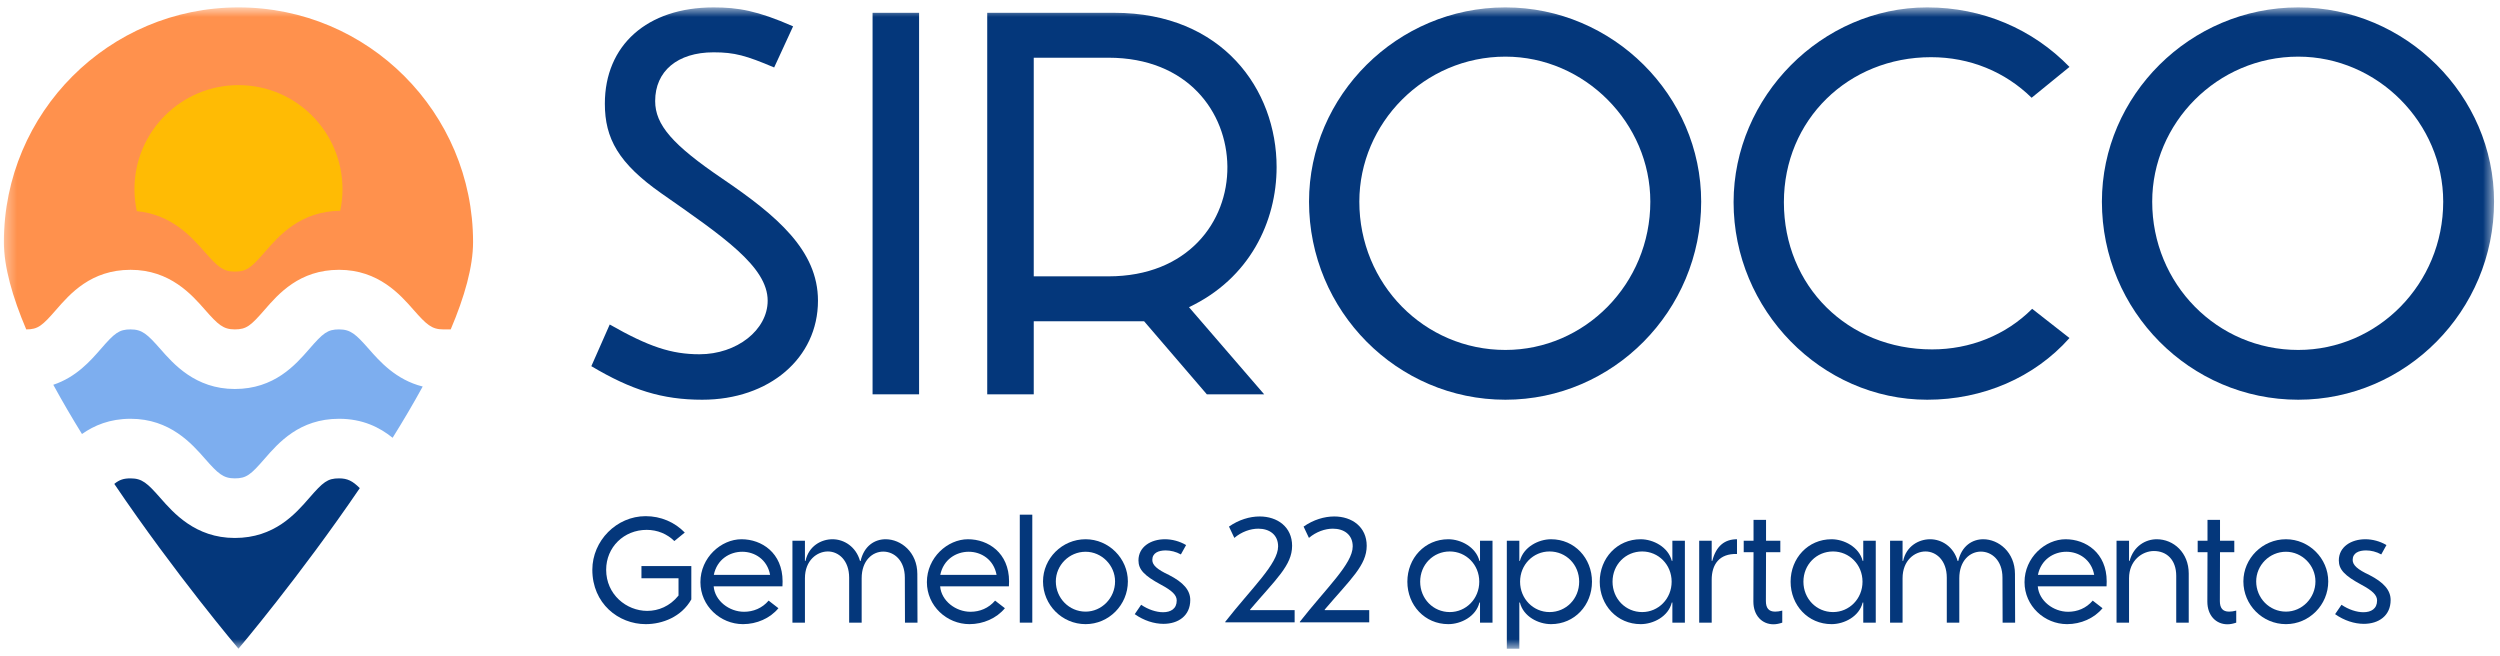 <?xml version="1.0" encoding="UTF-8"?>
<svg width="221px" height="58px" viewBox="0 0 221 58" version="1.1" xmlns="http://www.w3.org/2000/svg" xmlns:xlink="http://www.w3.org/1999/xlink">
    <title>Group 149</title>
    <defs>
        <polygon id="path-1" points="0.343 0.654 220.474 0.654 220.474 57.346 0.343 57.346"></polygon>
    </defs>
    <g id="Page-3" stroke="none" stroke-width="1" fill="none" fill-rule="evenodd">
        <g id="brand_guidelines_v2" transform="translate(-687, -241)">
            <g id="Group-149" transform="translate(687, 241)">
                <mask id="mask-2" fill="white">
                    <use xlink:href="#path-1"></use>
                </mask>
                <g id="Clip-118"></g>
                <path d="M2.328,29.119 C3.354,29.119 3.736,28.796 4.96,27.387 C6.184,25.978 8.041,23.851 11.542,23.851 C15.044,23.851 16.972,26.076 18.124,27.387 C19.276,28.697 19.73,29.119 20.757,29.119 C21.784,29.119 22.166,28.796 23.39,27.387 C24.614,25.978 26.47,23.851 29.972,23.851 C33.473,23.851 35.402,26.076 36.554,27.387 C37.706,28.697 38.166,29.119 39.186,29.119 L39.843,29.119 C41.064,26.246 41.819,23.586 41.819,21.401 C41.819,9.942 32.535,0.653 21.081,0.653 C9.628,0.653 0.343,9.942 0.343,21.401 C0.343,23.586 1.099,26.246 2.319,29.119 L2.328,29.119 Z" id="Fill-117" fill="#FF914D" mask="url(#mask-2)"></path>
                <path d="M29.972,42.288 C28.951,42.288 28.563,42.611 27.339,44.02 C26.115,45.429 24.252,47.556 20.757,47.556 C17.262,47.556 15.327,45.33 14.175,44.02 C13.023,42.709 12.562,42.288 11.542,42.288 C10.944,42.288 10.563,42.401 10.103,42.777 C15.482,50.735 21.081,57.346 21.081,57.346 C21.081,57.346 26.505,50.942 31.805,43.151 C31.167,42.516 30.719,42.288 29.972,42.288" id="Fill-119" fill="#04377B" mask="url(#mask-2)"></path>
                <path d="M32.605,30.851 C31.453,29.54 30.992,29.119 29.972,29.119 C28.951,29.119 28.563,29.441 27.339,30.851 C26.115,32.26 24.252,34.387 20.757,34.387 C17.262,34.387 15.327,32.161 14.175,30.851 C13.023,29.54 12.562,29.119 11.542,29.119 C10.522,29.119 10.134,29.441 8.909,30.851 C7.999,31.898 6.737,33.342 4.711,34.014 C5.497,35.458 6.353,36.919 7.247,38.367 C8.325,37.607 9.706,37.02 11.542,37.02 C15.044,37.02 16.972,39.246 18.124,40.556 C19.276,41.867 19.73,42.288 20.757,42.288 C21.784,42.288 22.165,41.966 23.39,40.556 C24.614,39.147 26.47,37.02 29.972,37.02 C32.069,37.02 33.574,37.785 34.708,38.7 C35.646,37.195 36.544,35.674 37.367,34.169 C34.988,33.577 33.539,31.913 32.605,30.851" id="Fill-120" fill="#7DAEEF" mask="url(#mask-2)"></path>
                <path d="M18.067,22.24 C19.244,23.579 19.708,24.009 20.756,24.009 C21.805,24.009 22.195,23.68 23.445,22.24 C24.685,20.814 26.561,18.67 30.076,18.632 C30.206,18.016 30.276,17.378 30.276,16.724 C30.276,11.643 26.159,7.525 21.081,7.525 C16.003,7.525 11.886,11.643 11.886,16.724 C11.886,17.39 11.959,18.04 12.094,18.666 C15.2,18.956 16.976,20.999 18.067,22.24" id="Fill-121" fill="#FFBB04" mask="url(#mask-2)"></path>
                <path d="M53.9,28.686 C57.343,30.648 59.351,31.317 61.837,31.317 C65.137,31.317 67.862,29.165 67.862,26.581 C67.862,23.568 63.893,20.889 58.49,17.11 C54.664,14.431 53.469,12.231 53.469,9.169 C53.469,4.003 57.199,0.654 63.081,0.654 C65.232,0.654 66.954,0.941 70.11,2.328 L68.436,5.964 C65.95,4.912 64.945,4.625 63.081,4.625 C59.877,4.625 57.916,6.299 57.916,8.93 C57.916,11.035 59.447,12.805 63.893,15.818 C68.675,19.071 72.309,22.133 72.309,26.581 C72.309,31.652 68.005,35.336 62.076,35.336 C58.538,35.336 55.812,34.474 52.274,32.37 L53.9,28.686 Z" id="Fill-122" fill="#04377B" mask="url(#mask-2)"></path>
                <polygon id="Fill-123" fill="#04377B" mask="url(#mask-2)" points="77.135 34.858 81.247 34.858 81.247 1.132 77.135 1.132"></polygon>
                <path d="M97.981,24.429 C105.01,24.429 108.549,19.598 108.501,14.718 C108.453,9.934 105.01,5.102 97.981,5.102 L91.383,5.102 L91.383,24.429 L97.981,24.429 Z M105.106,27.155 L111.752,34.857 L106.684,34.857 L101.138,28.399 L91.383,28.399 L91.383,34.857 L87.271,34.857 L87.271,1.132 L98.508,1.132 C108.07,1.132 112.852,7.925 112.852,14.766 C112.852,19.598 110.462,24.62 105.106,27.155 L105.106,27.155 Z" id="Fill-124" fill="#04377B" mask="url(#mask-2)"></path>
                <path d="M145.889,17.827 C145.889,10.891 140.103,5.007 133.075,5.007 C125.902,5.007 120.165,10.891 120.165,17.827 C120.165,25.099 125.902,30.935 133.075,30.935 C140.103,30.935 145.889,25.099 145.889,17.827 M115.718,17.827 C115.718,8.451 123.512,0.653 133.075,0.653 C142.59,0.653 150.384,8.451 150.384,17.827 C150.384,27.491 142.59,35.336 133.075,35.336 C123.512,35.336 115.718,27.491 115.718,17.827" id="Fill-125" fill="#04377B" mask="url(#mask-2)"></path>
                <path d="M170.367,0.653 C175.244,0.653 179.691,2.567 182.943,5.916 L179.595,8.642 C177.253,6.346 174.144,5.055 170.702,5.055 C163.385,5.055 157.696,10.604 157.696,17.875 C157.696,25.29 163.338,30.887 170.797,30.887 C174.144,30.887 177.3,29.643 179.643,27.299 L182.943,29.882 C179.834,33.374 175.292,35.336 170.367,35.336 C160.995,35.336 153.249,27.395 153.249,17.875 C153.249,8.547 161.043,0.653 170.367,0.653" id="Fill-126" fill="#04377B" mask="url(#mask-2)"></path>
                <path d="M215.98,17.827 C215.98,10.891 210.194,5.007 203.165,5.007 C195.993,5.007 190.255,10.891 190.255,17.827 C190.255,25.099 195.993,30.935 203.165,30.935 C210.194,30.935 215.98,25.099 215.98,17.827 M185.808,17.827 C185.808,8.451 193.602,0.653 203.165,0.653 C212.68,0.653 220.474,8.451 220.474,17.827 C220.474,27.491 212.68,35.336 203.165,35.336 C193.602,35.336 185.808,27.491 185.808,17.827" id="Fill-127" fill="#04377B" mask="url(#mask-2)"></path>
                <path d="M57.073,45.629 C58.415,45.629 59.639,46.156 60.534,47.077 L59.613,47.828 C58.968,47.196 58.112,46.84 57.165,46.84 C55.152,46.84 53.585,48.368 53.585,50.369 C53.585,52.554 55.375,54.002 57.217,54.002 C58.205,54.002 59.218,53.594 59.981,52.646 L59.981,51.119 L56.704,51.119 L56.704,50.039 L61.113,50.039 L61.113,52.988 C60.244,54.529 58.56,55.174 57.086,55.174 C54.664,55.174 52.362,53.344 52.362,50.369 C52.362,47.801 54.506,45.629 57.073,45.629" id="Fill-128" fill="#04377B" mask="url(#mask-2)"></path>
                <path d="M68.076,50.816 C67.826,49.46 66.72,48.775 65.615,48.775 C64.497,48.775 63.378,49.46 63.102,50.816 L68.076,50.816 Z M65.549,47.669 C67.326,47.669 69.181,48.867 69.181,51.396 C69.181,51.54 69.181,51.685 69.168,51.83 L63.088,51.83 C63.194,53.12 64.47,54.081 65.773,54.081 C66.589,54.081 67.379,53.766 67.945,53.094 L68.813,53.766 C68.076,54.661 66.891,55.174 65.681,55.174 C63.681,55.174 61.917,53.568 61.917,51.461 C61.917,49.289 63.746,47.669 65.549,47.669 L65.549,47.669 Z" id="Fill-129" fill="#04377B" mask="url(#mask-2)"></path>
                <path d="M70.051,55.042 L70.051,47.801 L71.156,47.801 L71.156,49.578 L71.209,49.578 C71.486,48.275 72.591,47.669 73.591,47.669 C74.618,47.669 75.671,48.328 76.026,49.591 L76.078,49.591 C76.381,48.262 77.315,47.669 78.289,47.669 C79.645,47.669 81.092,48.815 81.092,50.737 L81.106,55.042 L80,55.042 L79.987,51.066 C79.987,49.539 79.04,48.762 78.079,48.762 C77.131,48.762 76.171,49.539 76.171,51.119 L76.171,55.042 L75.065,55.042 L75.065,51.066 C75.065,49.539 74.13,48.749 73.183,48.749 C72.236,48.749 71.156,49.526 71.156,51.119 L71.156,55.042 L70.051,55.042 Z" id="Fill-130" fill="#04377B" mask="url(#mask-2)"></path>
                <path d="M88.096,50.816 C87.846,49.46 86.74,48.775 85.635,48.775 C84.516,48.775 83.398,49.46 83.121,50.816 L88.096,50.816 Z M85.569,47.669 C87.346,47.669 89.201,48.867 89.201,51.396 C89.201,51.54 89.201,51.685 89.188,51.83 L83.108,51.83 C83.213,53.12 84.49,54.081 85.793,54.081 C86.609,54.081 87.398,53.766 87.964,53.094 L88.833,53.766 C88.096,54.661 86.911,55.174 85.701,55.174 C83.7,55.174 81.937,53.568 81.937,51.461 C81.937,49.289 83.766,47.669 85.569,47.669 L85.569,47.669 Z" id="Fill-131" fill="#04377B" mask="url(#mask-2)"></path>
                <polygon id="Fill-132" fill="#04377B" mask="url(#mask-2)" points="90.149 55.042 91.255 55.042 91.255 45.497 90.149 45.497"></polygon>
                <path d="M98.572,51.396 C98.572,49.974 97.388,48.775 95.967,48.775 C94.506,48.775 93.335,49.974 93.335,51.396 C93.335,52.87 94.506,54.068 95.967,54.068 C97.388,54.068 98.572,52.87 98.572,51.396 M92.203,51.396 C92.203,49.368 93.887,47.669 95.967,47.669 C98.019,47.669 99.704,49.368 99.704,51.396 C99.704,53.476 98.019,55.174 95.967,55.174 C93.887,55.174 92.203,53.476 92.203,51.396" id="Fill-133" fill="#04377B" mask="url(#mask-2)"></path>
                <path d="M104.39,49.012 C103.969,48.775 103.482,48.657 103.048,48.657 C102.403,48.657 101.864,48.881 101.864,49.5 C101.864,49.96 102.298,50.342 103.338,50.829 C104.627,51.488 105.219,52.185 105.219,53.041 C105.219,54.437 104.153,55.148 102.851,55.148 C102.022,55.148 101.114,54.858 100.311,54.292 L100.877,53.462 C101.495,53.884 102.219,54.121 102.811,54.121 C103.495,54.121 104.022,53.818 104.022,53.081 C104.022,52.607 103.614,52.212 102.627,51.685 C101.14,50.882 100.64,50.342 100.64,49.539 C100.64,48.341 101.732,47.669 102.982,47.669 C103.6,47.669 104.272,47.841 104.851,48.183 L104.39,49.012 Z" id="Fill-134" fill="#04377B" mask="url(#mask-2)"></path>
                <path d="M108.642,46.55 C109.511,45.945 110.472,45.655 111.353,45.655 C112.919,45.655 114.222,46.577 114.222,48.249 C114.222,49.974 112.801,51.198 110.511,53.884 L110.511,53.937 L114.446,53.937 L114.446,55.016 L108.314,55.016 L108.314,54.963 C110.643,51.988 112.985,49.842 112.985,48.301 C112.985,47.248 112.196,46.735 111.235,46.735 C110.538,46.735 109.748,47.011 109.116,47.551 L108.642,46.55 Z" id="Fill-135" fill="#04377B" mask="url(#mask-2)"></path>
                <path d="M115.237,46.55 C116.105,45.945 117.066,45.655 117.948,45.655 C119.514,45.655 120.817,46.577 120.817,48.249 C120.817,49.974 119.395,51.198 117.106,53.884 L117.106,53.937 L121.04,53.937 L121.04,55.016 L114.908,55.016 L114.908,54.963 C117.237,51.988 119.58,49.842 119.58,48.301 C119.58,47.248 118.79,46.735 117.829,46.735 C117.132,46.735 116.342,47.011 115.71,47.551 L115.237,46.55 Z" id="Fill-136" fill="#04377B" mask="url(#mask-2)"></path>
                <path d="M128.161,54.107 C129.596,54.107 130.767,52.936 130.767,51.422 C130.767,49.908 129.596,48.749 128.161,48.749 C126.701,48.749 125.543,49.908 125.543,51.422 C125.543,52.936 126.701,54.107 128.161,54.107 M128.03,47.669 C129.135,47.669 130.464,48.354 130.78,49.579 L130.833,49.579 L130.833,47.801 L131.938,47.801 L131.938,55.042 L130.833,55.042 L130.833,53.265 L130.78,53.265 C130.477,54.503 129.148,55.174 128.03,55.174 C125.951,55.174 124.411,53.502 124.411,51.422 C124.411,49.342 125.951,47.669 128.03,47.669" id="Fill-137" fill="#04377B" mask="url(#mask-2)"></path>
                <path d="M136.98,48.749 C135.545,48.749 134.375,49.908 134.375,51.422 C134.375,52.936 135.545,54.107 136.98,54.107 C138.441,54.107 139.599,52.936 139.599,51.422 C139.599,49.908 138.441,48.749 136.98,48.749 M137.112,55.174 C135.993,55.174 134.664,54.503 134.361,53.265 L134.309,53.265 L134.309,57.346 L133.203,57.346 L133.203,47.801 L134.309,47.801 L134.309,49.578 L134.361,49.578 C134.677,48.354 136.006,47.669 137.112,47.669 C139.191,47.669 140.731,49.342 140.731,51.422 C140.731,53.502 139.191,55.174 137.112,55.174" id="Fill-138" fill="#04377B" mask="url(#mask-2)"></path>
                <path d="M145.167,54.107 C146.601,54.107 147.773,52.936 147.773,51.422 C147.773,49.908 146.601,48.749 145.167,48.749 C143.706,48.749 142.548,49.908 142.548,51.422 C142.548,52.936 143.706,54.107 145.167,54.107 M145.035,47.669 C146.141,47.669 147.47,48.354 147.786,49.579 L147.838,49.579 L147.838,47.801 L148.944,47.801 L148.944,55.042 L147.838,55.042 L147.838,53.265 L147.786,53.265 C147.483,54.503 146.154,55.174 145.035,55.174 C142.956,55.174 141.417,53.502 141.417,51.422 C141.417,49.342 142.956,47.669 145.035,47.669" id="Fill-139" fill="#04377B" mask="url(#mask-2)"></path>
                <path d="M150.209,55.042 L150.209,47.801 L151.314,47.801 L151.314,49.578 L151.367,49.578 C151.709,48.249 152.472,47.669 153.551,47.669 L153.551,48.973 C151.985,48.92 151.314,49.895 151.314,51.251 L151.314,55.042 L150.209,55.042 Z" id="Fill-140" fill="#04377B" mask="url(#mask-2)"></path>
                <path d="M154.999,53.186 L155.012,48.815 L154.144,48.815 L154.144,47.801 L155.012,47.801 L155.012,45.958 L156.118,45.958 L156.118,47.801 L157.381,47.801 L157.381,48.815 L156.118,48.815 L156.105,53.133 C156.105,53.752 156.355,54.068 156.921,54.068 C157.105,54.068 157.315,54.042 157.552,53.976 L157.552,55.042 C157.276,55.135 157.026,55.187 156.776,55.187 C155.763,55.187 154.999,54.41 154.999,53.186" id="Fill-141" fill="#04377B" mask="url(#mask-2)"></path>
                <path d="M162.04,54.107 C163.475,54.107 164.646,52.936 164.646,51.422 C164.646,49.908 163.475,48.749 162.04,48.749 C160.58,48.749 159.422,49.908 159.422,51.422 C159.422,52.936 160.58,54.107 162.04,54.107 M161.909,47.669 C163.014,47.669 164.343,48.354 164.659,49.579 L164.712,49.579 L164.712,47.801 L165.817,47.801 L165.817,55.042 L164.712,55.042 L164.712,53.265 L164.659,53.265 C164.357,54.503 163.027,55.174 161.909,55.174 C159.829,55.174 158.29,53.502 158.29,51.422 C158.29,49.342 159.829,47.669 161.909,47.669" id="Fill-142" fill="#04377B" mask="url(#mask-2)"></path>
                <path d="M167.082,55.042 L167.082,47.801 L168.187,47.801 L168.187,49.578 L168.24,49.578 C168.516,48.275 169.622,47.669 170.622,47.669 C171.649,47.669 172.702,48.328 173.056,49.591 L173.109,49.591 C173.412,48.262 174.346,47.669 175.32,47.669 C176.676,47.669 178.123,48.815 178.123,50.737 L178.137,55.042 L177.031,55.042 L177.018,51.066 C177.018,49.539 176.07,48.762 175.11,48.762 C174.162,48.762 173.202,49.539 173.202,51.119 L173.202,55.042 L172.096,55.042 L172.096,51.066 C172.096,49.539 171.161,48.749 170.214,48.749 C169.267,48.749 168.187,49.526 168.187,51.119 L168.187,55.042 L167.082,55.042 Z" id="Fill-143" fill="#04377B" mask="url(#mask-2)"></path>
                <path d="M185.126,50.816 C184.876,49.46 183.771,48.775 182.666,48.775 C181.547,48.775 180.429,49.46 180.152,50.816 L185.126,50.816 Z M182.6,47.669 C184.376,47.669 186.232,48.867 186.232,51.396 C186.232,51.54 186.232,51.685 186.219,51.83 L180.139,51.83 C180.244,53.12 181.521,54.081 182.823,54.081 C183.64,54.081 184.429,53.766 184.995,53.094 L185.864,53.766 C185.126,54.661 183.942,55.174 182.732,55.174 C180.731,55.174 178.968,53.568 178.968,51.461 C178.968,49.289 180.797,47.669 182.6,47.669 L182.6,47.669 Z" id="Fill-144" fill="#04377B" mask="url(#mask-2)"></path>
                <path d="M187.102,55.042 L187.102,47.801 L188.207,47.801 L188.207,49.578 L188.26,49.578 C188.615,48.262 189.681,47.669 190.655,47.669 C192.155,47.669 193.484,48.867 193.484,50.697 L193.484,55.042 L192.379,55.042 L192.379,50.909 C192.379,49.486 191.537,48.71 190.405,48.71 C189.378,48.71 188.207,49.539 188.207,51.119 L188.207,55.042 L187.102,55.042 Z" id="Fill-145" fill="#04377B" mask="url(#mask-2)"></path>
                <path d="M195.13,53.186 L195.143,48.815 L194.275,48.815 L194.275,47.801 L195.143,47.801 L195.143,45.958 L196.249,45.958 L196.249,47.801 L197.512,47.801 L197.512,48.815 L196.249,48.815 L196.236,53.133 C196.236,53.752 196.486,54.068 197.051,54.068 C197.236,54.068 197.446,54.042 197.683,53.976 L197.683,55.042 C197.407,55.135 197.157,55.187 196.907,55.187 C195.894,55.187 195.13,54.41 195.13,53.186" id="Fill-146" fill="#04377B" mask="url(#mask-2)"></path>
                <path d="M204.685,51.396 C204.685,49.974 203.5,48.775 202.079,48.775 C200.618,48.775 199.447,49.974 199.447,51.396 C199.447,52.87 200.618,54.068 202.079,54.068 C203.5,54.068 204.685,52.87 204.685,51.396 M198.315,51.396 C198.315,49.368 200,47.669 202.079,47.669 C204.132,47.669 205.817,49.368 205.817,51.396 C205.817,53.476 204.132,55.174 202.079,55.174 C200,55.174 198.315,53.476 198.315,51.396" id="Fill-147" fill="#04377B" mask="url(#mask-2)"></path>
                <path d="M210.503,49.012 C210.082,48.775 209.595,48.657 209.16,48.657 C208.516,48.657 207.976,48.881 207.976,49.5 C207.976,49.96 208.41,50.342 209.45,50.829 C210.74,51.488 211.332,52.185 211.332,53.041 C211.332,54.437 210.266,55.148 208.963,55.148 C208.134,55.148 207.226,54.858 206.423,54.292 L206.989,53.462 C207.607,53.884 208.331,54.121 208.923,54.121 C209.607,54.121 210.134,53.818 210.134,53.081 C210.134,52.607 209.726,52.212 208.739,51.685 C207.252,50.882 206.752,50.342 206.752,49.539 C206.752,48.341 207.844,47.669 209.095,47.669 C209.713,47.669 210.384,47.841 210.964,48.183 L210.503,49.012 Z" id="Fill-148" fill="#04377B" mask="url(#mask-2)"></path>
            </g>
        </g>
    </g>
</svg>